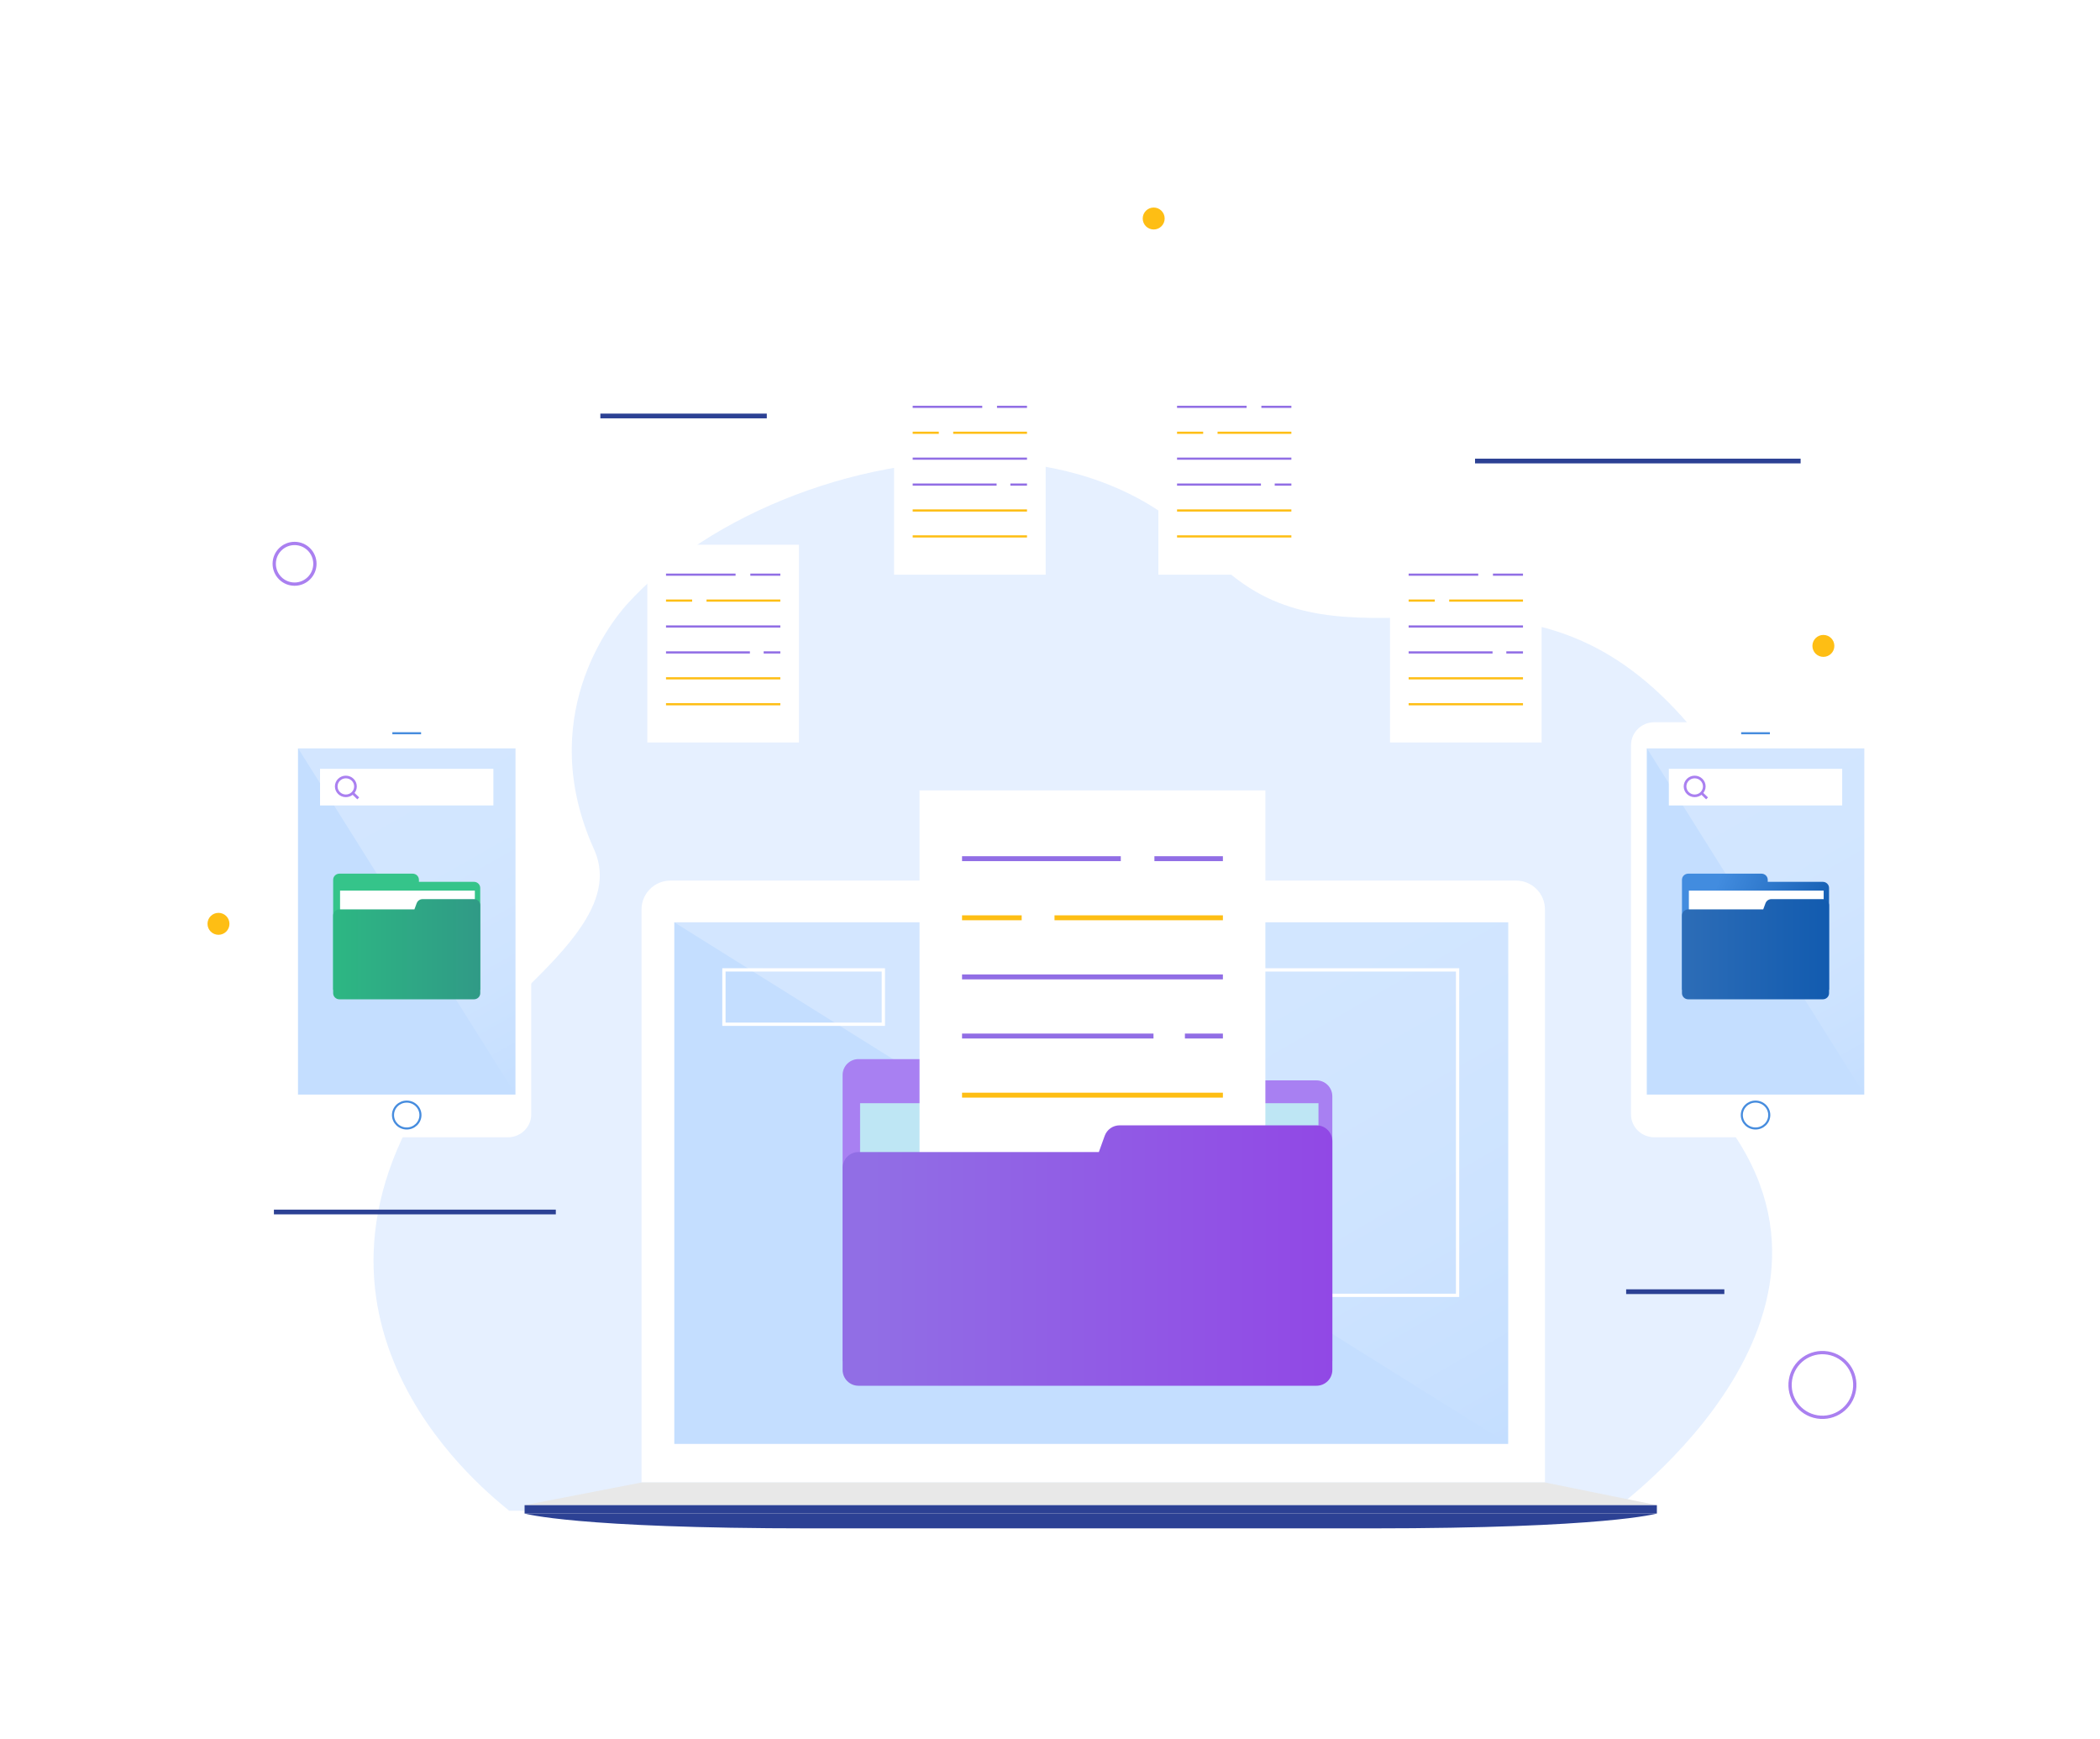 <svg viewBox="0 0 506 419" fill="none" xmlns="http://www.w3.org/2000/svg">
    <g filter="url(#filter0_d_149_1413)">
        <path opacity="0.4"
            d="M100.846 353.983C122.828 353.983 388.644 354.021 388.644 353.983C388.767 353.682 457.751 304.649 410.399 254.127C386.936 229.094 431.946 196.662 410.399 168.815C373.491 121.116 336.972 147.98 306.551 134.564C301.175 132.195 295.781 128.385 290.381 122.536C287.342 119.246 284.012 116.371 280.446 113.887C279.898 113.504 279.346 113.131 278.789 112.769C276.654 111.38 274.439 110.125 272.159 108.996C270.627 108.238 269.068 107.539 267.478 106.895C264.956 105.873 262.364 104.991 259.718 104.246C255.959 103.187 252.09 102.398 248.145 101.865C246.424 101.63 244.688 101.447 242.939 101.308C208.946 98.629 170.692 113.699 150.949 135.726C146.975 140.161 128.901 163.111 143.148 194.656C152.143 214.572 114.459 233.593 101.068 256.337C67.022 314.16 122.358 353.231 122.668 353.985L100.846 353.983Z"
            fill="#C0D9FF" />
        <path d="M433.862 101.072H355.413" stroke="#2C4194" stroke-width="1.14" stroke-miterlimit="10" />
        <path d="M133.926 282H66" stroke="#2C4194" stroke-width="1.14" stroke-miterlimit="10" />
        <path d="M415.484 301.199H391.826" stroke="#2C4194" stroke-width="1.14" stroke-miterlimit="10" />
        <path d="M184.76 90.219H144.657" stroke="#2C4194" stroke-width="1.14" stroke-miterlimit="10" />
        <path
            d="M70.977 130.731C73.684 130.731 75.878 128.537 75.878 125.83C75.878 123.123 73.684 120.929 70.977 120.929C68.27 120.929 66.076 123.123 66.076 125.83C66.076 128.537 68.27 130.731 70.977 130.731Z"
            stroke="#AA80F0" stroke-width="0.792" stroke-miterlimit="10" />
        <path
            d="M446.817 324.923C447.509 320.672 444.624 316.664 440.373 315.972C436.122 315.28 432.114 318.165 431.422 322.416C430.729 326.667 433.614 330.675 437.866 331.367C442.117 332.059 446.124 329.174 446.817 324.923Z"
            stroke="#AA80F0" stroke-width="0.792" stroke-miterlimit="10" />
        <path
            d="M52.645 215.217C54.105 215.217 55.289 214.033 55.289 212.572C55.289 211.112 54.105 209.928 52.645 209.928C51.184 209.928 50 211.112 50 212.572C50 214.033 51.184 215.217 52.645 215.217Z"
            fill="#FEBE14" />
        <path
            d="M439.348 148.258C440.808 148.258 441.992 147.074 441.992 145.613C441.992 144.153 440.808 142.969 439.348 142.969C437.887 142.969 436.703 144.153 436.703 145.613C436.703 147.074 437.887 148.258 439.348 148.258Z"
            fill="#FEBE14" />
        <path
            d="M277.984 45.289C279.445 45.289 280.629 44.105 280.629 42.645C280.629 41.184 279.445 40 277.984 40C276.524 40 275.34 41.184 275.34 42.645C275.34 44.105 276.524 45.289 277.984 45.289Z"
            fill="#FEBE14" />
        <path d="M192.512 121.237H155.979V168.886H192.512V121.237Z" fill="white" />
        <path d="M160.477 128.451H177.238" stroke="#916EE5" stroke-width="0.523" stroke-miterlimit="10" />
        <path d="M180.794 128.451H188.023" stroke="#916EE5" stroke-width="0.523" stroke-miterlimit="10" />
        <path d="M160.477 134.698H166.771" stroke="#FEBE14" stroke-width="0.523" stroke-miterlimit="10" />
        <path d="M170.239 134.698H188.022" stroke="#FEBE14" stroke-width="0.523" stroke-miterlimit="10" />
        <path d="M160.477 140.937H188.022" stroke="#916EE5" stroke-width="0.523" stroke-miterlimit="10" />
        <path d="M160.477 147.184H180.691" stroke="#916EE5" stroke-width="0.523" stroke-miterlimit="10" />
        <path d="M184.008 147.184H188.022" stroke="#916EE5" stroke-width="0.523" stroke-miterlimit="10" />
        <path d="M160.477 153.423H188.022" stroke="#FEBE14" stroke-width="0.523" stroke-miterlimit="10" />
        <path d="M160.477 159.67H188.022" stroke="#FEBE14" stroke-width="0.523" stroke-miterlimit="10" />
        <path d="M371.456 121.237H334.924V168.886H371.456V121.237Z" fill="white" />
        <path d="M339.413 128.451H356.183" stroke="#916EE5" stroke-width="0.523" stroke-miterlimit="10" />
        <path d="M359.73 128.451H366.967" stroke="#916EE5" stroke-width="0.523" stroke-miterlimit="10" />
        <path d="M339.413 134.698H345.716" stroke="#FEBE14" stroke-width="0.523" stroke-miterlimit="10" />
        <path d="M349.184 134.698H366.967" stroke="#FEBE14" stroke-width="0.523" stroke-miterlimit="10" />
        <path d="M339.413 140.937H366.967" stroke="#916EE5" stroke-width="0.523" stroke-miterlimit="10" />
        <path d="M339.413 147.184H359.635" stroke="#916EE5" stroke-width="0.523" stroke-miterlimit="10" />
        <path d="M362.952 147.184H366.966" stroke="#916EE5" stroke-width="0.523" stroke-miterlimit="10" />
        <path d="M339.413 153.423H366.967" stroke="#FEBE14" stroke-width="0.523" stroke-miterlimit="10" />
        <path d="M339.413 159.67H366.967" stroke="#FEBE14" stroke-width="0.523" stroke-miterlimit="10" />
        <path d="M251.955 80.802H215.423V128.451H251.955V80.802Z" fill="white" />
        <path d="M219.912 88.015H236.674" stroke="#916EE5" stroke-width="0.523" stroke-miterlimit="10" />
        <path d="M240.229 88.015H247.458" stroke="#916EE5" stroke-width="0.523" stroke-miterlimit="10" />
        <path d="M219.912 94.262H226.207" stroke="#FEBE14" stroke-width="0.523" stroke-miterlimit="10" />
        <path d="M229.675 94.262H247.458" stroke="#FEBE14" stroke-width="0.523" stroke-miterlimit="10" />
        <path d="M219.912 100.501H247.458" stroke="#916EE5" stroke-width="0.523" stroke-miterlimit="10" />
        <path d="M219.912 106.748H240.134" stroke="#916EE5" stroke-width="0.523" stroke-miterlimit="10" />
        <path d="M243.451 106.748H247.458" stroke="#916EE5" stroke-width="0.523" stroke-miterlimit="10" />
        <path d="M219.912 112.987H247.458" stroke="#FEBE14" stroke-width="0.523" stroke-miterlimit="10" />
        <path d="M219.912 119.234H247.458" stroke="#FEBE14" stroke-width="0.523" stroke-miterlimit="10" />
        <path d="M315.648 80.802H279.115V128.451H315.648V80.802Z" fill="white" />
        <path d="M283.612 88.015H300.374" stroke="#916EE5" stroke-width="0.523" stroke-miterlimit="10" />
        <path d="M303.93 88.015H311.159" stroke="#916EE5" stroke-width="0.523" stroke-miterlimit="10" />
        <path d="M283.612 94.262H289.907" stroke="#FEBE14" stroke-width="0.523" stroke-miterlimit="10" />
        <path d="M293.375 94.262H311.158" stroke="#FEBE14" stroke-width="0.523" stroke-miterlimit="10" />
        <path d="M283.612 100.501H311.158" stroke="#916EE5" stroke-width="0.523" stroke-miterlimit="10" />
        <path d="M283.612 106.748H303.826" stroke="#916EE5" stroke-width="0.523" stroke-miterlimit="10" />
        <path d="M307.145 106.748H311.159" stroke="#916EE5" stroke-width="0.523" stroke-miterlimit="10" />
        <path d="M283.612 112.987H311.158" stroke="#FEBE14" stroke-width="0.523" stroke-miterlimit="10" />
        <path d="M283.612 119.234H311.158" stroke="#FEBE14" stroke-width="0.523" stroke-miterlimit="10" />
        <path
            d="M122.374 164H73.626C70.519 164 68 166.466 68 169.509V258.491C68 261.534 70.519 264 73.626 264H122.374C125.481 264 128 261.534 128 258.491V169.509C128 166.466 125.481 164 122.374 164Z"
            fill="white" />
        <path d="M124.198 170.307H71.802V253.709H124.198V170.307Z" fill="#C4DEFF" />
        <path
            d="M101.307 258.642C101.307 260.434 99.824 261.88 98 261.88C96.176 261.88 94.692 260.428 94.692 258.642C94.692 256.856 96.176 255.403 98 255.403C99.824 255.403 101.307 256.856 101.307 258.642Z"
            stroke="#468CDE" stroke-width="0.499" stroke-miterlimit="10" />
        <path d="M94.539 166.656H101.461" stroke="#468CDE" stroke-width="0.499" stroke-miterlimit="10" />
        <path opacity="0.25" d="M71.802 170.248L124.198 253.643V170.248H71.802Z"
            fill="url(#paint0_linear_149_1413)" />
        <path
            d="M100.94 202.456V201.959C100.94 201.147 100.266 200.487 99.437 200.487H81.778C80.949 200.487 80.274 201.147 80.274 201.959V228.462H115.713V203.928C115.713 203.117 115.038 202.456 114.21 202.456H100.934H100.94Z"
            fill="#35C48A" />
        <path d="M114.417 204.576H81.939V228.73H114.417V204.576Z" fill="white" />
        <path
            d="M100.406 207.592L99.851 209.096H81.778C80.949 209.096 80.274 209.757 80.274 210.569V229.286C80.274 230.097 80.949 230.758 81.778 230.758H114.217C115.045 230.758 115.72 230.097 115.72 229.286V208.096C115.72 207.284 115.045 206.623 114.217 206.623H101.822C101.188 206.623 100.626 207.009 100.412 207.592H100.406Z"
            fill="url(#paint1_linear_149_1413)" />
        <path d="M118.879 175.227H77.113V184.052H118.879V175.227Z" fill="white" />
        <path
            d="M83.334 181.736C84.615 181.736 85.653 180.72 85.653 179.466C85.653 178.212 84.615 177.196 83.334 177.196C82.054 177.196 81.016 178.212 81.016 179.466C81.016 180.72 82.054 181.736 83.334 181.736Z"
            stroke="#AA80F0" stroke-width="0.639" stroke-miterlimit="10" />
        <path d="M84.984 181.063L86.321 182.351" stroke="#AA80F0" stroke-width="0.639" stroke-miterlimit="10" />
        <path
            d="M447.374 164H398.626C395.519 164 393 166.466 393 169.509V258.491C393 261.534 395.519 264 398.626 264H447.374C450.481 264 453 261.534 453 258.491V169.509C453 166.466 450.481 164 447.374 164Z"
            fill="white" />
        <path d="M449.198 170.307H396.802V253.709H449.198V170.307Z" fill="#C4DEFF" />
        <path
            d="M426.307 258.642C426.307 260.434 424.824 261.88 423 261.88C421.176 261.88 419.692 260.428 419.692 258.642C419.692 256.856 421.176 255.403 423 255.403C424.824 255.403 426.307 256.856 426.307 258.642Z"
            stroke="#468CDE" stroke-width="0.499" stroke-miterlimit="10" />
        <path d="M419.539 166.656H426.461" stroke="#468CDE" stroke-width="0.499" stroke-miterlimit="10" />
        <path opacity="0.25" d="M396.802 170.248L449.198 253.643V170.248H396.802Z"
            fill="url(#paint2_linear_149_1413)" />
        <path
            d="M425.94 202.456V201.959C425.94 201.147 425.266 200.487 424.437 200.487H406.778C405.949 200.487 405.274 201.147 405.274 201.959V228.462H440.713V203.928C440.713 203.117 440.038 202.456 439.21 202.456H425.934H425.94Z"
            fill="url(#paint3_linear_149_1413)" />
        <path d="M439.417 204.576H406.938V228.73H439.417V204.576Z" fill="white" />
        <path
            d="M425.406 207.592L424.851 209.096H406.778C405.949 209.096 405.274 209.757 405.274 210.569V229.286C405.274 230.097 405.949 230.758 406.778 230.758H439.217C440.045 230.758 440.72 230.097 440.72 229.286V208.096C440.72 207.284 440.045 206.623 439.217 206.623H426.822C426.188 206.623 425.626 207.009 425.412 207.592H425.406Z"
            fill="url(#paint4_linear_149_1413)" />
        <path d="M443.879 175.227H402.113V184.052H443.879V175.227Z" fill="white" />
        <path
            d="M408.334 181.736C409.615 181.736 410.653 180.72 410.653 179.466C410.653 178.212 409.615 177.196 408.334 177.196C407.054 177.196 406.016 178.212 406.016 179.466C406.016 180.72 407.054 181.736 408.334 181.736Z"
            stroke="#AA80F0" stroke-width="0.639" stroke-miterlimit="10" />
        <path d="M409.984 181.063L411.321 182.351" stroke="#AA80F0" stroke-width="0.639" stroke-miterlimit="10" />
        <path
            d="M161.539 202.157H365.309C369.149 202.157 372.261 205.276 372.261 209.108V347.162H154.579V209.108C154.579 205.268 157.699 202.157 161.531 202.157H161.539Z"
            fill="white" />
        <path d="M363.402 212.212H162.474V337.874H363.402V212.212Z" fill="#C4DEFF" />
        <path d="M154.58 347.162L126.4 352.633H399.237L372.261 347.162H154.58Z" fill="#E8E8E8" />
        <path d="M399.229 352.633H126.4V354.644H399.229V352.633Z" fill="#2C4194" />
        <path
            d="M267.296 354.644H126.4C126.4 354.644 138.483 358.223 195.332 358.223H330.305C387.155 358.223 399.237 354.644 399.237 354.644H267.304H267.296Z"
            fill="#2C4194" />
        <path d="M212.846 223.669H174.43V236.765H212.846V223.669Z" stroke="white" stroke-width="0.792"
            stroke-miterlimit="10" />
        <path d="M351.208 223.669H282.688V302.078H351.208V223.669Z" stroke="white" stroke-width="0.792"
            stroke-miterlimit="10" />
        <path opacity="0.25" d="M162.474 212.212H363.402V337.882L162.474 212.212Z"
            fill="url(#paint5_linear_149_1413)" />
        <path
            d="M267.533 250.288V248.99C267.533 246.876 265.823 245.166 263.709 245.166H206.852C204.738 245.166 203.027 246.876 203.027 248.99V317.898H321.025V254.113C321.025 251.999 319.315 250.288 317.201 250.288H267.525H267.533Z"
            fill="#A880F2" />
        <path d="M317.691 255.791H207.239V318.595H317.691V255.791Z" fill="#BEE6F4" />
        <path d="M304.896 180.422H221.562V289.125H304.896V180.422Z" fill="white" />
        <path d="M231.808 196.875H270.058" stroke="#916EE5" stroke-width="1.188" stroke-miterlimit="10" />
        <path d="M278.158 196.875H294.659" stroke="#916EE5" stroke-width="1.188" stroke-miterlimit="10" />
        <path d="M231.808 211.119H246.178" stroke="#FEBE14" stroke-width="1.188" stroke-miterlimit="10" />
        <path d="M254.089 211.119H294.659" stroke="#FEBE14" stroke-width="1.188" stroke-miterlimit="10" />
        <path d="M231.808 225.363H294.658" stroke="#916EE5" stroke-width="1.188" stroke-miterlimit="10" />
        <path d="M231.808 239.607H277.936" stroke="#916EE5" stroke-width="1.188" stroke-miterlimit="10" />
        <path d="M285.506 239.607H294.659" stroke="#916EE5" stroke-width="1.188" stroke-miterlimit="10" />
        <path d="M231.808 253.851H294.658" stroke="#FEBE14" stroke-width="1.188" stroke-miterlimit="10" />
        <path
            d="M266.179 263.646L264.77 267.557H206.852C204.738 267.557 203.027 269.267 203.027 271.381V320.036C203.027 322.15 204.738 323.86 206.852 323.86H317.209C319.323 323.86 321.033 322.15 321.033 320.036V264.944C321.033 262.83 319.323 261.12 317.209 261.12H269.774C268.166 261.12 266.725 262.133 266.179 263.646Z"
            fill="url(#paint6_linear_149_1413)" />
    </g>
    <defs>
        <filter id="filter0_d_149_1413" x="-39" y="-16" width="595" height="461.998" filterUnits="userSpaceOnUse"
            color-interpolation-filters="sRGB">
            <feFlood flood-opacity="0" result="BackgroundImageFix" />
            <feColorMatrix in="SourceAlpha" type="matrix" values="0 0 0 0 0 0 0 0 0 0 0 0 0 0 0 0 0 0 127 0"
                result="hardAlpha" />
            <feOffset dy="10" />
            <feGaussianBlur stdDeviation="25" />
            <feComposite in2="hardAlpha" operator="out" />
            <feColorMatrix type="matrix" values="0 0 0 0 0.486 0 0 0 0 0.737 0 0 0 0 0.991 0 0 0 0.3 0" />
            <feBlend mode="normal" in2="BackgroundImageFix" result="effect1_dropShadow_149_1413" />
            <feBlend mode="normal" in="SourceGraphic" in2="effect1_dropShadow_149_1413" result="shape" />
        </filter>
        <linearGradient id="paint0_linear_149_1413" x1="141.43" y1="243.902" x2="93.013" y2="158.256"
            gradientUnits="userSpaceOnUse">
            <stop stop-color="white" stop-opacity="0" />
            <stop offset="0.02" stop-color="white" stop-opacity="0.06" />
            <stop offset="0.09" stop-color="white" stop-opacity="0.26" />
            <stop offset="0.17" stop-color="white" stop-opacity="0.43" />
            <stop offset="0.25" stop-color="white" stop-opacity="0.59" />
            <stop offset="0.33" stop-color="white" stop-opacity="0.71" />
            <stop offset="0.43" stop-color="white" stop-opacity="0.82" />
            <stop offset="0.52" stop-color="white" stop-opacity="0.9" />
            <stop offset="0.64" stop-color="white" stop-opacity="0.96" />
            <stop offset="0.77" stop-color="white" stop-opacity="0.99" />
            <stop offset="0.99" stop-color="white" />
        </linearGradient>
        <linearGradient id="paint1_linear_149_1413" x1="80.281" y1="218.688" x2="115.72" y2="218.688"
            gradientUnits="userSpaceOnUse">
            <stop stop-color="#2DB783" />
            <stop offset="1" stop-color="#309A86" />
        </linearGradient>
        <linearGradient id="paint2_linear_149_1413" x1="466.43" y1="243.902" x2="418.013" y2="158.256"
            gradientUnits="userSpaceOnUse">
            <stop stop-color="white" stop-opacity="0" />
            <stop offset="0.02" stop-color="white" stop-opacity="0.06" />
            <stop offset="0.09" stop-color="white" stop-opacity="0.26" />
            <stop offset="0.17" stop-color="white" stop-opacity="0.43" />
            <stop offset="0.25" stop-color="white" stop-opacity="0.59" />
            <stop offset="0.33" stop-color="white" stop-opacity="0.71" />
            <stop offset="0.43" stop-color="white" stop-opacity="0.82" />
            <stop offset="0.52" stop-color="white" stop-opacity="0.9" />
            <stop offset="0.64" stop-color="white" stop-opacity="0.96" />
            <stop offset="0.77" stop-color="white" stop-opacity="0.99" />
            <stop offset="0.99" stop-color="white" />
        </linearGradient>
        <linearGradient id="paint3_linear_149_1413" x1="413.5" y1="203.5" x2="440.713" y2="214.47"
            gradientUnits="userSpaceOnUse">
            <stop stop-color="#428CDF" />
            <stop offset="1" stop-color="#125BAF" />
        </linearGradient>
        <linearGradient id="paint4_linear_149_1413" x1="405.281" y1="218.688" x2="440.72" y2="218.688"
            gradientUnits="userSpaceOnUse">
            <stop stop-color="#2D6DB7" />
            <stop offset="1" stop-color="#125BAF" />
        </linearGradient>
        <linearGradient id="paint5_linear_149_1413" x1="342.475" y1="349.965" x2="237.827" y2="168.712"
            gradientUnits="userSpaceOnUse">
            <stop stop-color="white" stop-opacity="0" />
            <stop offset="0.02" stop-color="white" stop-opacity="0.06" />
            <stop offset="0.09" stop-color="white" stop-opacity="0.26" />
            <stop offset="0.17" stop-color="white" stop-opacity="0.43" />
            <stop offset="0.25" stop-color="white" stop-opacity="0.59" />
            <stop offset="0.33" stop-color="white" stop-opacity="0.71" />
            <stop offset="0.43" stop-color="white" stop-opacity="0.82" />
            <stop offset="0.52" stop-color="white" stop-opacity="0.9" />
            <stop offset="0.64" stop-color="white" stop-opacity="0.96" />
            <stop offset="0.77" stop-color="white" stop-opacity="0.99" />
            <stop offset="0.99" stop-color="white" />
        </linearGradient>
        <linearGradient id="paint6_linear_149_1413" x1="203.027" y1="292.482" x2="321.025" y2="292.482"
            gradientUnits="userSpaceOnUse">
            <stop offset="0.06" stop-color="#916EE5" />
            <stop offset="1" stop-color="#9148E5" />
        </linearGradient>
    </defs>
</svg>